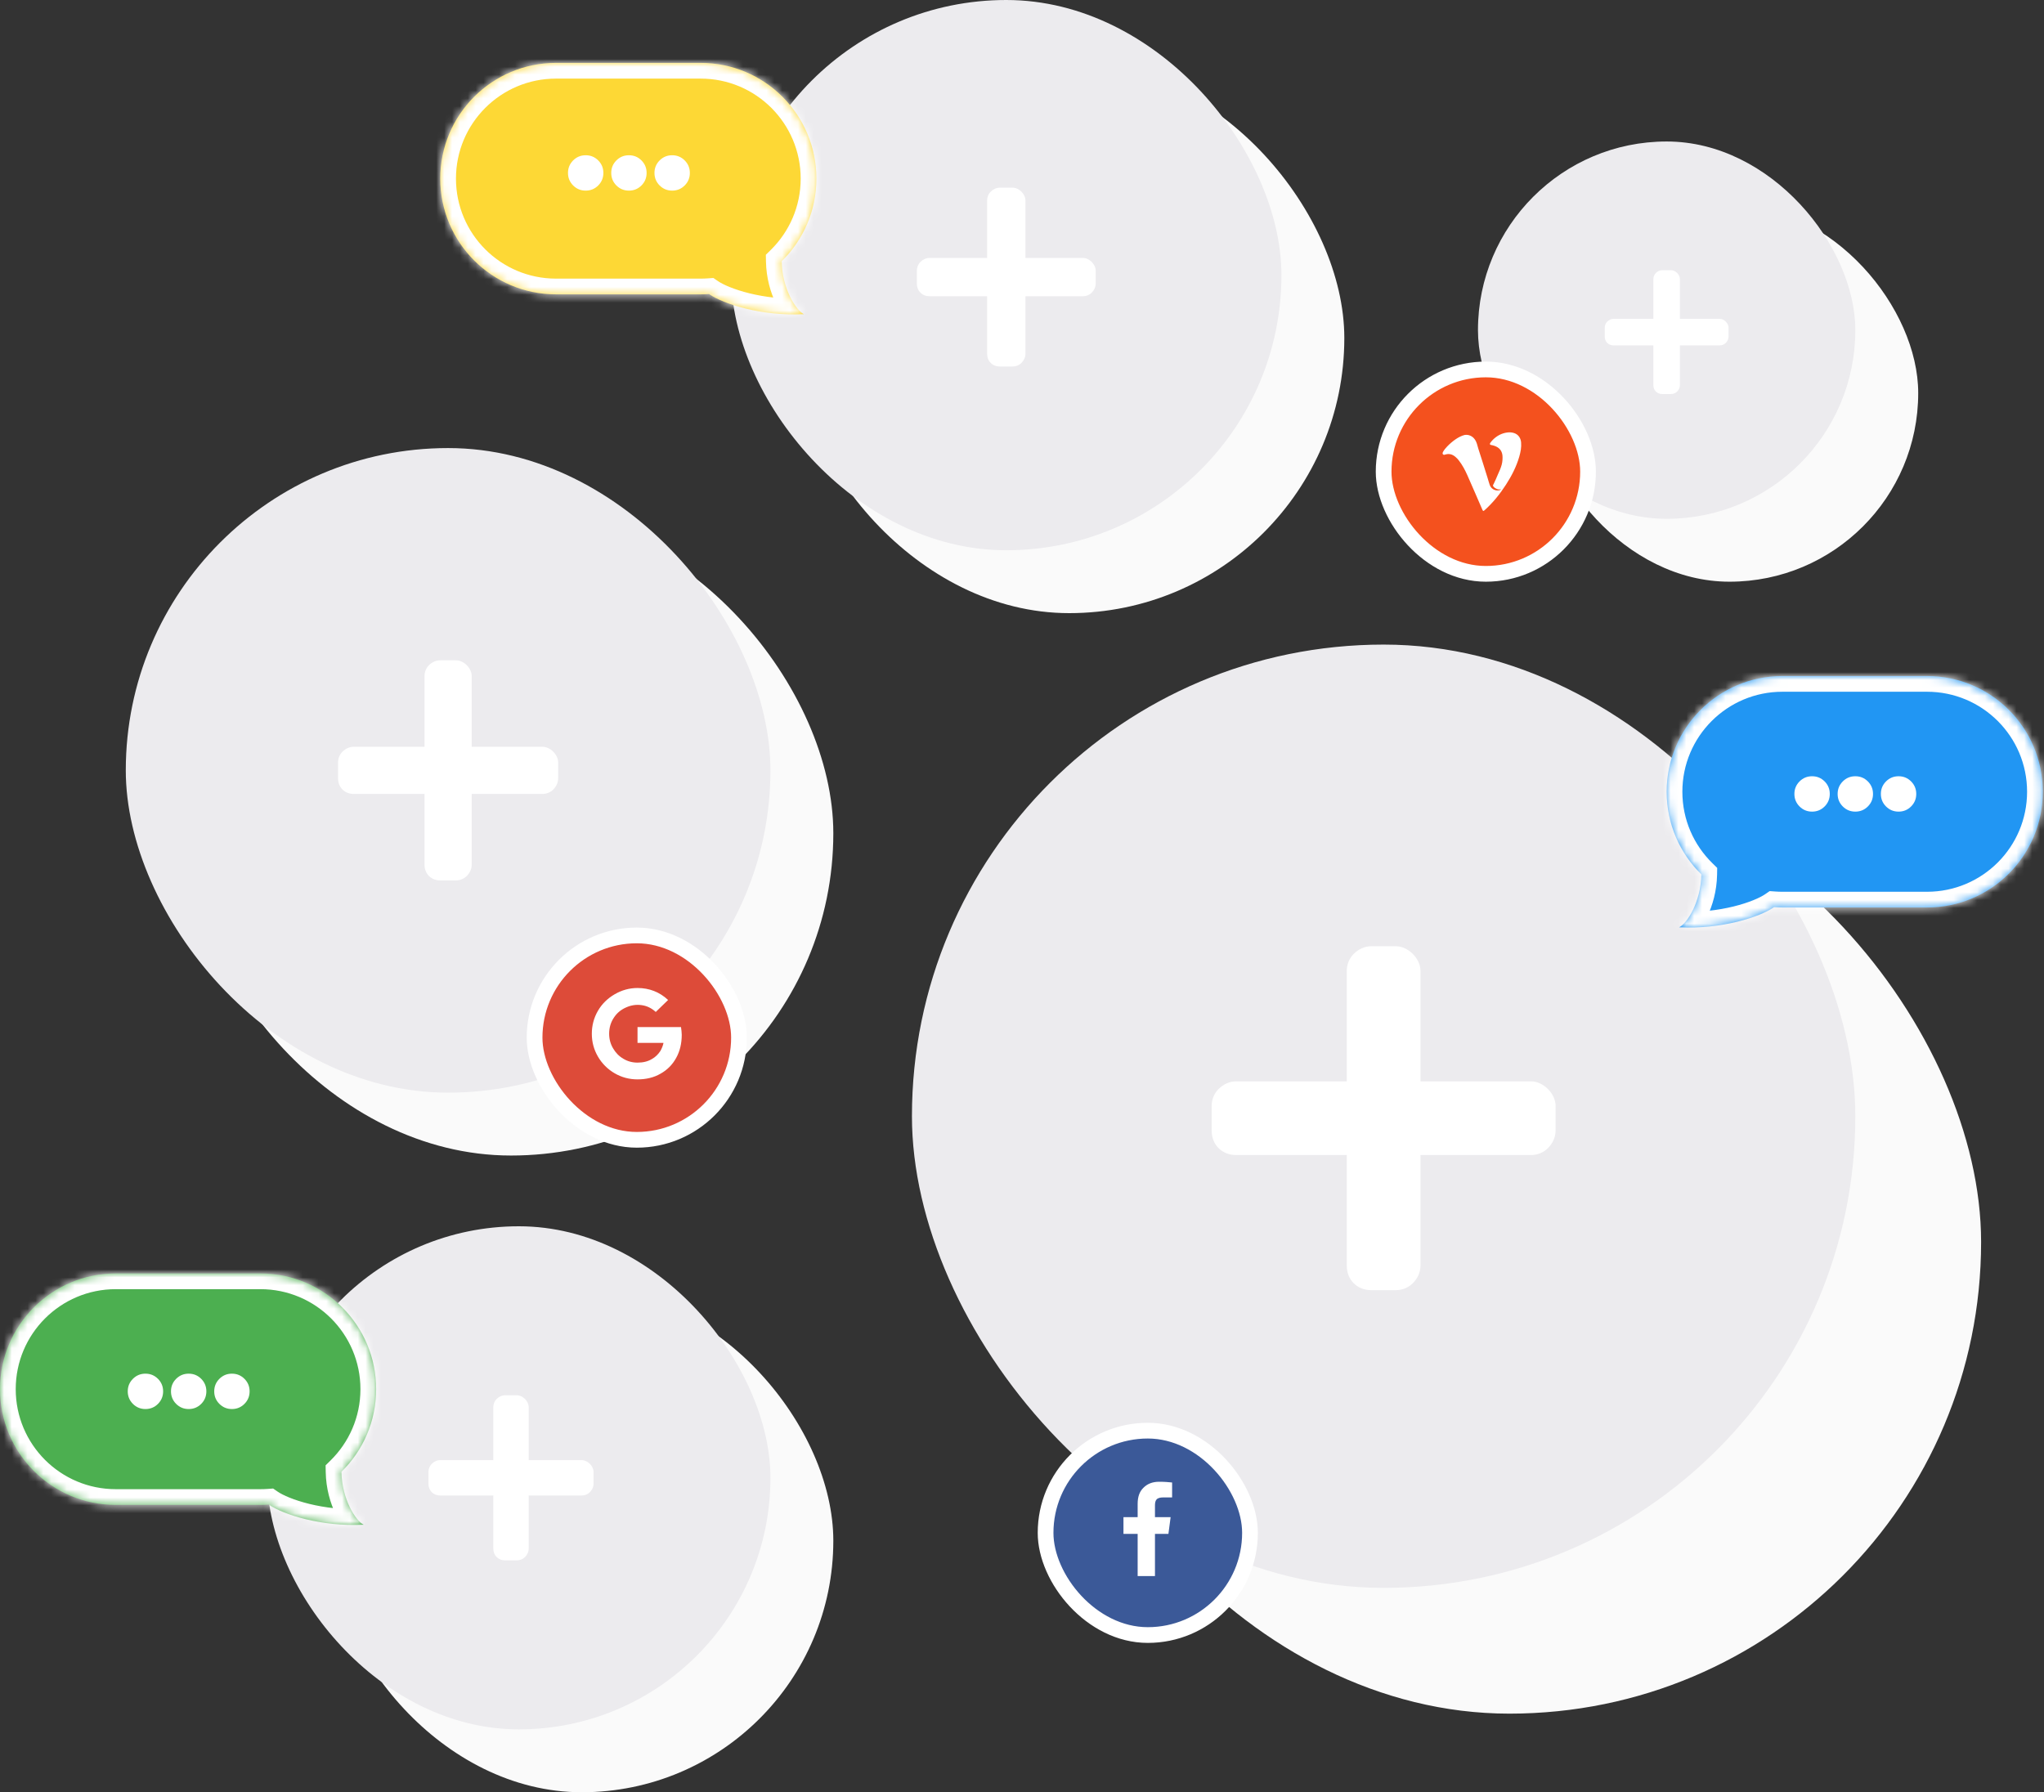 <svg width="260" height="228" viewBox="0 0 260 228" fill="none" xmlns="http://www.w3.org/2000/svg">
<rect x="0" y="0" width="260" height="228" fill="#333333" stroke="none"/>
<rect x="101" y="8" width="70" height="70" rx="35" fill="#FAFAFA"/>
<rect x="93" width="70" height="70" rx="35" fill="#ECEBEE"/>
<path d="M137.75 32.812C138.156 32.812 138.562 33.016 138.867 33.32C139.172 33.625 139.375 34.031 139.375 34.438V36.062C139.375 36.52 139.172 36.926 138.867 37.23C138.562 37.535 138.156 37.688 137.75 37.688H130.438V45C130.438 45.457 130.234 45.863 129.93 46.168C129.625 46.473 129.219 46.625 128.812 46.625H127.188C126.73 46.625 126.324 46.473 126.02 46.168C125.715 45.863 125.562 45.457 125.562 45V37.688H118.25C117.793 37.688 117.387 37.535 117.082 37.23C116.777 36.926 116.625 36.52 116.625 36.062V34.438C116.625 34.031 116.777 33.625 117.082 33.32C117.387 33.016 117.793 32.812 118.25 32.812H125.562V25.5C125.562 25.094 125.715 24.688 126.02 24.383C126.324 24.078 126.73 23.875 127.188 23.875H128.812C129.219 23.875 129.625 24.078 129.93 24.383C130.234 24.688 130.438 25.094 130.438 25.5V32.812H137.75Z" fill="white"/>
<rect x="196" y="26" width="48" height="48" rx="24" fill="#FAFAFA"/>
<rect x="188" y="18" width="48" height="48" rx="24" fill="#ECEBEE"/>
<path d="M218.75 40.562C219.031 40.562 219.312 40.703 219.523 40.914C219.734 41.125 219.875 41.406 219.875 41.688V42.812C219.875 43.129 219.734 43.41 219.523 43.621C219.312 43.832 219.031 43.938 218.75 43.938H213.688V49C213.688 49.316 213.547 49.598 213.336 49.809C213.125 50.02 212.844 50.125 212.562 50.125H211.438C211.121 50.125 210.84 50.02 210.629 49.809C210.418 49.598 210.312 49.316 210.312 49V43.938H205.25C204.934 43.938 204.652 43.832 204.441 43.621C204.23 43.41 204.125 43.129 204.125 42.812V41.688C204.125 41.406 204.23 41.125 204.441 40.914C204.652 40.703 204.934 40.562 205.25 40.562H210.312V35.5C210.312 35.219 210.418 34.938 210.629 34.727C210.84 34.516 211.121 34.375 211.438 34.375H212.562C212.844 34.375 213.125 34.516 213.336 34.727C213.547 34.938 213.688 35.219 213.688 35.5V40.562H218.75Z" fill="white"/>
<rect x="132" y="98" width="120" height="120" rx="60" fill="#FAFAFA"/>
<rect x="116" y="82" width="120" height="120" rx="60" fill="#ECEBEE"/>
<path d="M194.75 137.562C195.531 137.562 196.312 137.953 196.898 138.539C197.484 139.125 197.875 139.906 197.875 140.688V143.812C197.875 144.691 197.484 145.473 196.898 146.059C196.312 146.645 195.531 146.938 194.75 146.938H180.688V161C180.688 161.879 180.297 162.66 179.711 163.246C179.125 163.832 178.344 164.125 177.562 164.125H174.438C173.559 164.125 172.777 163.832 172.191 163.246C171.605 162.66 171.312 161.879 171.312 161V146.938H157.25C156.371 146.938 155.59 146.645 155.004 146.059C154.418 145.473 154.125 144.691 154.125 143.812V140.688C154.125 139.906 154.418 139.125 155.004 138.539C155.59 137.953 156.371 137.562 157.25 137.562H171.312V123.5C171.312 122.719 171.605 121.938 172.191 121.352C172.777 120.766 173.559 120.375 174.438 120.375H177.562C178.344 120.375 179.125 120.766 179.711 121.352C180.297 121.938 180.688 122.719 180.688 123.5V137.562H194.75Z" fill="white"/>
<rect x="42" y="164" width="64" height="64" rx="32" fill="#FAFAFA"/>
<rect x="34" y="156" width="64" height="64" rx="32" fill="#ECEBEE"/>
<path d="M74 185.75C74.375 185.75 74.75 185.938 75.031 186.219C75.312 186.5 75.5 186.875 75.5 187.25V188.75C75.5 189.172 75.312 189.547 75.031 189.828C74.75 190.109 74.375 190.25 74 190.25H67.25V197C67.25 197.422 67.062 197.797 66.781 198.078C66.5 198.359 66.125 198.5 65.75 198.5H64.25C63.828 198.5 63.453 198.359 63.172 198.078C62.891 197.797 62.75 197.422 62.75 197V190.25H56C55.578 190.25 55.203 190.109 54.922 189.828C54.641 189.547 54.5 189.172 54.5 188.75V187.25C54.5 186.875 54.641 186.5 54.922 186.219C55.203 185.938 55.578 185.75 56 185.75H62.75V179C62.75 178.625 62.891 178.25 63.172 177.969C63.453 177.688 63.828 177.5 64.25 177.5H65.75C66.125 177.5 66.5 177.688 66.781 177.969C67.062 178.25 67.25 178.625 67.25 179V185.75H74Z" fill="white"/>
<rect x="24" y="65" width="82" height="82" rx="41" fill="#FAFAFA"/>
<rect x="16" y="57" width="82" height="82" rx="41" fill="#ECEBEE"/>
<path d="M69 95C69.5 95 70 95.25 70.375 95.625C70.75 96 71 96.5 71 97V99C71 99.562 70.75 100.062 70.375 100.438C70 100.812 69.5 101 69 101H60V110C60 110.562 59.75 111.062 59.375 111.438C59 111.812 58.5 112 58 112H56C55.438 112 54.938 111.812 54.562 111.438C54.188 111.062 54 110.562 54 110V101H45C44.438 101 43.938 100.812 43.562 100.438C43.188 100.062 43 99.562 43 99V97C43 96.5 43.188 96 43.562 95.625C43.938 95.25 44.438 95 45 95H54V86C54 85.5 54.188 85 54.562 84.625C54.938 84.25 55.438 84 56 84H58C58.5 84 59 84.25 59.375 84.625C59.75 85 60 85.5 60 86V95H69Z" fill="white"/>
<mask id="path-16-inside-1" fill="white">
<path fill-rule="evenodd" clip-rule="evenodd" d="M226.722 86C218.591 86 212 92.591 212 100.722C212 104.84 213.69 108.563 216.415 111.234C216.35 114.775 214.582 117.472 213.59 117.969C219.001 118.241 223.826 116.669 225.66 115.407C226.011 115.432 226.365 115.445 226.722 115.445H245.125C253.256 115.445 259.848 108.853 259.848 100.722C259.848 92.591 253.256 86 245.125 86H226.722Z"/>
</mask>
<path fill-rule="evenodd" clip-rule="evenodd" d="M226.722 86C218.591 86 212 92.591 212 100.722C212 104.84 213.69 108.563 216.415 111.234C216.35 114.775 214.582 117.472 213.59 117.969C219.001 118.241 223.826 116.669 225.66 115.407C226.011 115.432 226.365 115.445 226.722 115.445H245.125C253.256 115.445 259.848 108.853 259.848 100.722C259.848 92.591 253.256 86 245.125 86H226.722Z" fill="#2196F3"/>
<path d="M216.415 111.234L218.415 111.271L218.43 110.41L217.815 109.806L216.415 111.234ZM213.59 117.969L212.695 116.181L205.897 119.584L213.49 119.966L213.59 117.969ZM225.66 115.407L225.802 113.412L225.103 113.362L224.526 113.759L225.66 115.407ZM214 100.722C214 93.696 219.696 88 226.722 88V84C217.487 84 210 91.487 210 100.722H214ZM217.815 109.806C215.458 107.495 214 104.281 214 100.722H210C210 105.399 211.922 109.63 215.014 112.662L217.815 109.806ZM214.415 111.198C214.389 112.65 214.011 113.925 213.552 114.868C213.323 115.339 213.085 115.701 212.887 115.946C212.659 116.227 212.576 116.24 212.695 116.181L214.486 119.757C215.101 119.449 215.61 118.939 215.995 118.464C216.409 117.953 216.804 117.326 217.148 116.619C217.837 115.204 218.376 113.359 218.415 111.271L214.415 111.198ZM213.49 119.966C216.411 120.114 219.164 119.763 221.442 119.206C223.679 118.658 225.601 117.875 226.793 117.055L224.526 113.759C223.885 114.2 222.477 114.834 220.491 115.321C218.544 115.797 216.18 116.097 213.691 115.971L213.49 119.966ZM226.722 113.445C226.413 113.445 226.106 113.434 225.802 113.412L225.518 117.402C225.916 117.43 226.318 117.445 226.722 117.445V113.445ZM245.125 113.445H226.722V117.445H245.125V113.445ZM257.848 100.722C257.848 107.749 252.152 113.445 245.125 113.445V117.445C254.361 117.445 261.848 109.958 261.848 100.722H257.848ZM245.125 88C252.152 88 257.848 93.696 257.848 100.722H261.848C261.848 91.487 254.361 84 245.125 84V88ZM226.722 88H245.125V84H226.722V88Z" fill="white" mask="url(#path-16-inside-1)"/>
<path d="M238.25 101C238.25 100.375 238.031 99.844 237.594 99.406C237.156 98.969 236.625 98.75 236 98.75C235.375 98.75 234.844 98.969 234.406 99.406C233.969 99.844 233.75 100.375 233.75 101C233.75 101.625 233.969 102.156 234.406 102.594C234.844 103.031 235.375 103.25 236 103.25C236.625 103.25 237.156 103.031 237.594 102.594C238.031 102.156 238.25 101.625 238.25 101ZM241.5 98.75C242.125 98.75 242.656 98.969 243.094 99.406C243.531 99.844 243.75 100.375 243.75 101C243.75 101.625 243.531 102.156 243.094 102.594C242.656 103.031 242.125 103.25 241.5 103.25C240.875 103.25 240.344 103.031 239.906 102.594C239.469 102.156 239.25 101.625 239.25 101C239.25 100.375 239.469 99.844 239.906 99.406C240.344 98.969 240.875 98.75 241.5 98.75ZM230.5 98.75C231.125 98.75 231.656 98.969 232.094 99.406C232.531 99.844 232.75 100.375 232.75 101C232.75 101.625 232.531 102.156 232.094 102.594C231.656 103.031 231.125 103.25 230.5 103.25C229.875 103.25 229.344 103.031 228.906 102.594C228.469 102.156 228.25 101.625 228.25 101C228.25 100.375 228.469 99.844 228.906 99.406C229.344 98.969 229.875 98.75 230.5 98.75Z" fill="white"/>
<mask id="path-19-inside-2" fill="white">
<path fill-rule="evenodd" clip-rule="evenodd" d="M33.125 162C41.256 162 47.848 168.591 47.848 176.722C47.848 180.84 46.157 184.563 43.433 187.234C43.498 190.775 45.265 193.472 46.258 193.969C40.847 194.241 36.022 192.669 34.188 191.407C33.837 191.432 33.483 191.445 33.125 191.445H14.722C6.591 191.445 -3.8147e-06 184.853 -3.8147e-06 176.722C-3.8147e-06 168.591 6.591 162 14.722 162H33.125Z"/>
</mask>
<path fill-rule="evenodd" clip-rule="evenodd" d="M33.125 162C41.256 162 47.848 168.591 47.848 176.722C47.848 180.84 46.157 184.563 43.433 187.234C43.498 190.775 45.265 193.472 46.258 193.969C40.847 194.241 36.022 192.669 34.188 191.407C33.837 191.432 33.483 191.445 33.125 191.445H14.722C6.591 191.445 -3.8147e-06 184.853 -3.8147e-06 176.722C-3.8147e-06 168.591 6.591 162 14.722 162H33.125Z" fill="#4CAF50"/>
<path d="M43.433 187.234L41.433 187.271L41.417 186.41L42.032 185.806L43.433 187.234ZM46.258 193.969L47.153 192.181L53.951 195.584L46.358 195.966L46.258 193.969ZM34.188 191.407L34.046 189.412L34.744 189.362L35.321 189.759L34.188 191.407ZM45.848 176.722C45.848 169.696 40.152 164 33.125 164V160C42.361 160 49.848 167.487 49.848 176.722H45.848ZM42.032 185.806C44.389 183.495 45.848 180.281 45.848 176.722H49.848C49.848 181.399 47.925 185.63 44.833 188.662L42.032 185.806ZM45.432 187.198C45.459 188.65 45.837 189.925 46.296 190.868C46.525 191.339 46.762 191.701 46.961 191.946C47.188 192.227 47.272 192.24 47.153 192.181L45.362 195.757C44.747 195.449 44.237 194.939 43.853 194.464C43.439 193.953 43.044 193.326 42.699 192.619C42.01 191.204 41.471 189.359 41.433 187.271L45.432 187.198ZM46.358 195.966C43.437 196.114 40.683 195.763 38.406 195.206C36.169 194.658 34.247 193.875 33.054 193.055L35.321 189.759C35.963 190.2 37.371 190.834 39.357 191.321C41.303 191.797 43.668 192.097 46.157 191.971L46.358 195.966ZM33.125 189.445C33.435 189.445 33.742 189.434 34.046 189.412L34.33 193.402C33.932 193.43 33.53 193.445 33.125 193.445V189.445ZM14.722 189.445H33.125V193.445H14.722V189.445ZM2 176.722C2 183.749 7.696 189.445 14.722 189.445V193.445C5.487 193.445 -2 185.958 -2 176.722H2ZM14.722 164C7.696 164 2 169.696 2 176.722H-2C-2 167.487 5.487 160 14.722 160V164ZM33.125 164H14.722V160H33.125V164Z" fill="white" mask="url(#path-19-inside-2)"/>
<path d="M26.25 177C26.25 176.375 26.031 175.844 25.594 175.406C25.156 174.969 24.625 174.75 24 174.75C23.375 174.75 22.844 174.969 22.406 175.406C21.969 175.844 21.75 176.375 21.75 177C21.75 177.625 21.969 178.156 22.406 178.594C22.844 179.031 23.375 179.25 24 179.25C24.625 179.25 25.156 179.031 25.594 178.594C26.031 178.156 26.25 177.625 26.25 177ZM29.5 174.75C30.125 174.75 30.656 174.969 31.094 175.406C31.531 175.844 31.75 176.375 31.75 177C31.75 177.625 31.531 178.156 31.094 178.594C30.656 179.031 30.125 179.25 29.5 179.25C28.875 179.25 28.344 179.031 27.906 178.594C27.469 178.156 27.25 177.625 27.25 177C27.25 176.375 27.469 175.844 27.906 175.406C28.344 174.969 28.875 174.75 29.5 174.75ZM18.5 174.75C19.125 174.75 19.656 174.969 20.094 175.406C20.531 175.844 20.75 176.375 20.75 177C20.75 177.625 20.531 178.156 20.094 178.594C19.656 179.031 19.125 179.25 18.5 179.25C17.875 179.25 17.344 179.031 16.906 178.594C16.469 178.156 16.25 177.625 16.25 177C16.25 176.375 16.469 175.844 16.906 175.406C17.344 174.969 17.875 174.75 18.5 174.75Z" fill="white"/>
<mask id="path-22-inside-3" fill="white">
<path fill-rule="evenodd" clip-rule="evenodd" d="M89.125 8C97.256 8 103.848 14.591 103.848 22.722C103.848 26.84 102.157 30.562 99.433 33.234C99.498 36.775 101.265 39.472 102.257 39.969C96.847 40.241 92.022 38.669 90.188 37.407C89.837 37.432 89.483 37.445 89.125 37.445H70.722C62.591 37.445 56 30.853 56 22.722C56 14.591 62.591 8 70.722 8H89.125Z"/>
</mask>
<path fill-rule="evenodd" clip-rule="evenodd" d="M89.125 8C97.256 8 103.848 14.591 103.848 22.722C103.848 26.84 102.157 30.562 99.433 33.234C99.498 36.775 101.265 39.472 102.257 39.969C96.847 40.241 92.022 38.669 90.188 37.407C89.837 37.432 89.483 37.445 89.125 37.445H70.722C62.591 37.445 56 30.853 56 22.722C56 14.591 62.591 8 70.722 8H89.125Z" fill="#FDD835"/>
<path d="M99.433 33.234L97.433 33.271L97.417 32.41L98.032 31.806L99.433 33.234ZM102.257 39.969L103.153 38.181L109.951 41.584L102.358 41.966L102.257 39.969ZM90.188 37.407L90.046 35.412L90.744 35.362L91.321 35.759L90.188 37.407ZM101.848 22.722C101.848 15.696 96.152 10 89.125 10V6C98.361 6 105.848 13.487 105.848 22.722H101.848ZM98.032 31.806C100.389 29.495 101.848 26.281 101.848 22.722H105.848C105.848 27.399 103.925 31.63 100.833 34.662L98.032 31.806ZM101.433 33.198C101.459 34.65 101.837 35.925 102.296 36.868C102.525 37.339 102.762 37.701 102.961 37.946C103.188 38.227 103.272 38.24 103.153 38.181L101.362 41.757C100.747 41.449 100.237 40.939 99.853 40.464C99.439 39.953 99.044 39.326 98.699 38.619C98.01 37.204 97.472 35.359 97.433 33.271L101.433 33.198ZM102.358 41.966C99.437 42.114 96.683 41.763 94.406 41.206C92.169 40.658 90.247 39.875 89.054 39.055L91.321 35.759C91.963 36.2 93.371 36.834 95.357 37.321C97.303 37.797 99.668 38.097 102.157 37.971L102.358 41.966ZM89.125 35.445C89.435 35.445 89.742 35.434 90.046 35.412L90.33 39.402C89.932 39.43 89.53 39.445 89.125 39.445V35.445ZM70.722 35.445H89.125V39.445H70.722V35.445ZM58 22.722C58 29.749 63.696 35.445 70.722 35.445V39.445C61.487 39.445 54 31.958 54 22.722H58ZM70.722 10C63.696 10 58 15.696 58 22.722H54C54 13.487 61.487 6 70.722 6V10ZM89.125 10H70.722V6H89.125V10Z" fill="white" mask="url(#path-22-inside-3)"/>
<path d="M82.25 22C82.25 21.375 82.031 20.844 81.594 20.406C81.156 19.969 80.625 19.75 80 19.75C79.375 19.75 78.844 19.969 78.406 20.406C77.969 20.844 77.75 21.375 77.75 22C77.75 22.625 77.969 23.156 78.406 23.594C78.844 24.031 79.375 24.25 80 24.25C80.625 24.25 81.156 24.031 81.594 23.594C82.031 23.156 82.25 22.625 82.25 22ZM85.5 19.75C86.125 19.75 86.656 19.969 87.094 20.406C87.531 20.844 87.75 21.375 87.75 22C87.75 22.625 87.531 23.156 87.094 23.594C86.656 24.031 86.125 24.25 85.5 24.25C84.875 24.25 84.344 24.031 83.906 23.594C83.469 23.156 83.25 22.625 83.25 22C83.25 21.375 83.469 20.844 83.906 20.406C84.344 19.969 84.875 19.75 85.5 19.75ZM74.5 19.75C75.125 19.75 75.656 19.969 76.094 20.406C76.531 20.844 76.75 21.375 76.75 22C76.75 22.625 76.531 23.156 76.094 23.594C75.656 24.031 75.125 24.25 74.5 24.25C73.875 24.25 73.344 24.031 72.906 23.594C72.469 23.156 72.25 22.625 72.25 22C72.25 21.375 72.469 20.844 72.906 20.406C73.344 19.969 73.875 19.75 74.5 19.75Z" fill="white"/>
<rect x="176" y="47" width="26" height="26" rx="13" fill="#F4511E" stroke="white" stroke-width="2"/>
<path fill-rule="evenodd" clip-rule="evenodd" d="M189.912 61.729C190.026 61.501 190.082 61.387 190.087 61.379C190.099 61.354 190.091 61.37 190.103 61.345C190.107 61.337 189.966 61.623 190.022 61.509C190.102 61.348 190.23 61.084 190.275 60.965C190.597 60.132 191.074 59.386 191.119 58.487C191.139 58.084 191.131 57.812 191.009 57.509C190.79 56.967 190.254 56.718 189.705 56.614C189.696 56.613 189.665 56.607 189.636 56.603C189.49 56.585 189.509 56.418 189.551 56.362C189.672 56.2 189.757 56.086 189.898 55.944C190.412 55.432 191.022 55.108 191.74 55.017C192.031 54.981 192.321 55 192.602 55.093C193.11 55.261 193.435 55.698 193.486 56.271C193.542 56.903 193.423 57.512 193.249 58.111C192.879 59.381 192.281 60.54 191.571 61.642C190.794 62.847 189.905 63.957 188.837 64.91C188.686 65.045 188.642 65.033 188.56 64.843C187.927 63.384 187.302 61.921 186.655 60.469C186.358 59.802 186.017 59.154 185.567 58.577C185.439 58.413 185.294 58.256 185.135 58.123C184.739 57.792 184.36 57.693 183.913 57.804C183.862 57.817 183.844 57.817 183.803 57.835C183.665 57.909 183.366 57.812 183.568 57.461C183.709 57.216 183.891 57 184.087 56.794C184.661 56.193 185.525 55.519 186.313 55.332C186.833 55.253 187.299 55.494 187.57 55.862C187.878 56.28 187.888 56.6 188.048 57.089C188.451 58.321 188.835 59.56 189.222 60.798C189.333 61.147 189.394 61.412 189.496 61.696C189.727 62.335 190.423 62.525 190.881 62.31C190.918 62.293 190.9 62.236 190.86 62.245C190.519 62.331 190.244 62.12 190.131 62.051C190.016 61.981 189.881 61.792 189.908 61.738C189.91 61.735 189.911 61.732 189.912 61.729Z" fill="white"/>
<rect x="68" y="119" width="26" height="26" rx="13" fill="#DD4B39" stroke="white" stroke-width="2"/>
<path d="M86.719 131.641C86.719 131.336 86.672 131.008 86.625 130.656H81.094V132.672H84.398C84.328 133.023 84.188 133.375 84 133.703C83.719 134.125 83.367 134.477 82.945 134.711C82.406 135.039 81.797 135.18 81.094 135.18C80.438 135.18 79.828 135.016 79.289 134.688C78.727 134.359 78.305 133.914 77.977 133.352C77.648 132.789 77.484 132.18 77.484 131.5C77.484 130.727 77.695 130.023 78.117 129.414C78.492 128.852 79.008 128.43 79.664 128.148C80.297 127.867 80.953 127.773 81.609 127.867C82.312 127.961 82.898 128.266 83.414 128.734L84.984 127.211C83.906 126.203 82.594 125.688 81.094 125.688C80.039 125.688 79.078 125.969 78.188 126.484C77.297 127 76.57 127.703 76.055 128.594C75.539 129.484 75.281 130.469 75.281 131.5C75.281 132.555 75.539 133.516 76.055 134.406C76.57 135.297 77.297 136.023 78.188 136.539C79.078 137.055 80.039 137.312 81.094 137.312C82.195 137.312 83.18 137.078 84.023 136.586C84.867 136.117 85.547 135.438 86.016 134.57C86.484 133.727 86.719 132.742 86.719 131.641Z" fill="white"/>
<rect x="133" y="182" width="26" height="26" rx="13" fill="#3B5998" stroke="white" stroke-width="2"/>
<path d="M144.711 200.5H146.914V195.133H148.625L148.906 193H146.914V191.523C146.914 191.195 146.961 190.938 147.102 190.773C147.242 190.586 147.547 190.492 147.969 190.492H149.094V188.594C148.672 188.547 148.109 188.5 147.453 188.5C146.609 188.5 145.953 188.758 145.461 189.25C144.945 189.742 144.711 190.422 144.711 191.312V193H142.906V195.133H144.711V200.5Z" fill="white"/>
</svg>
